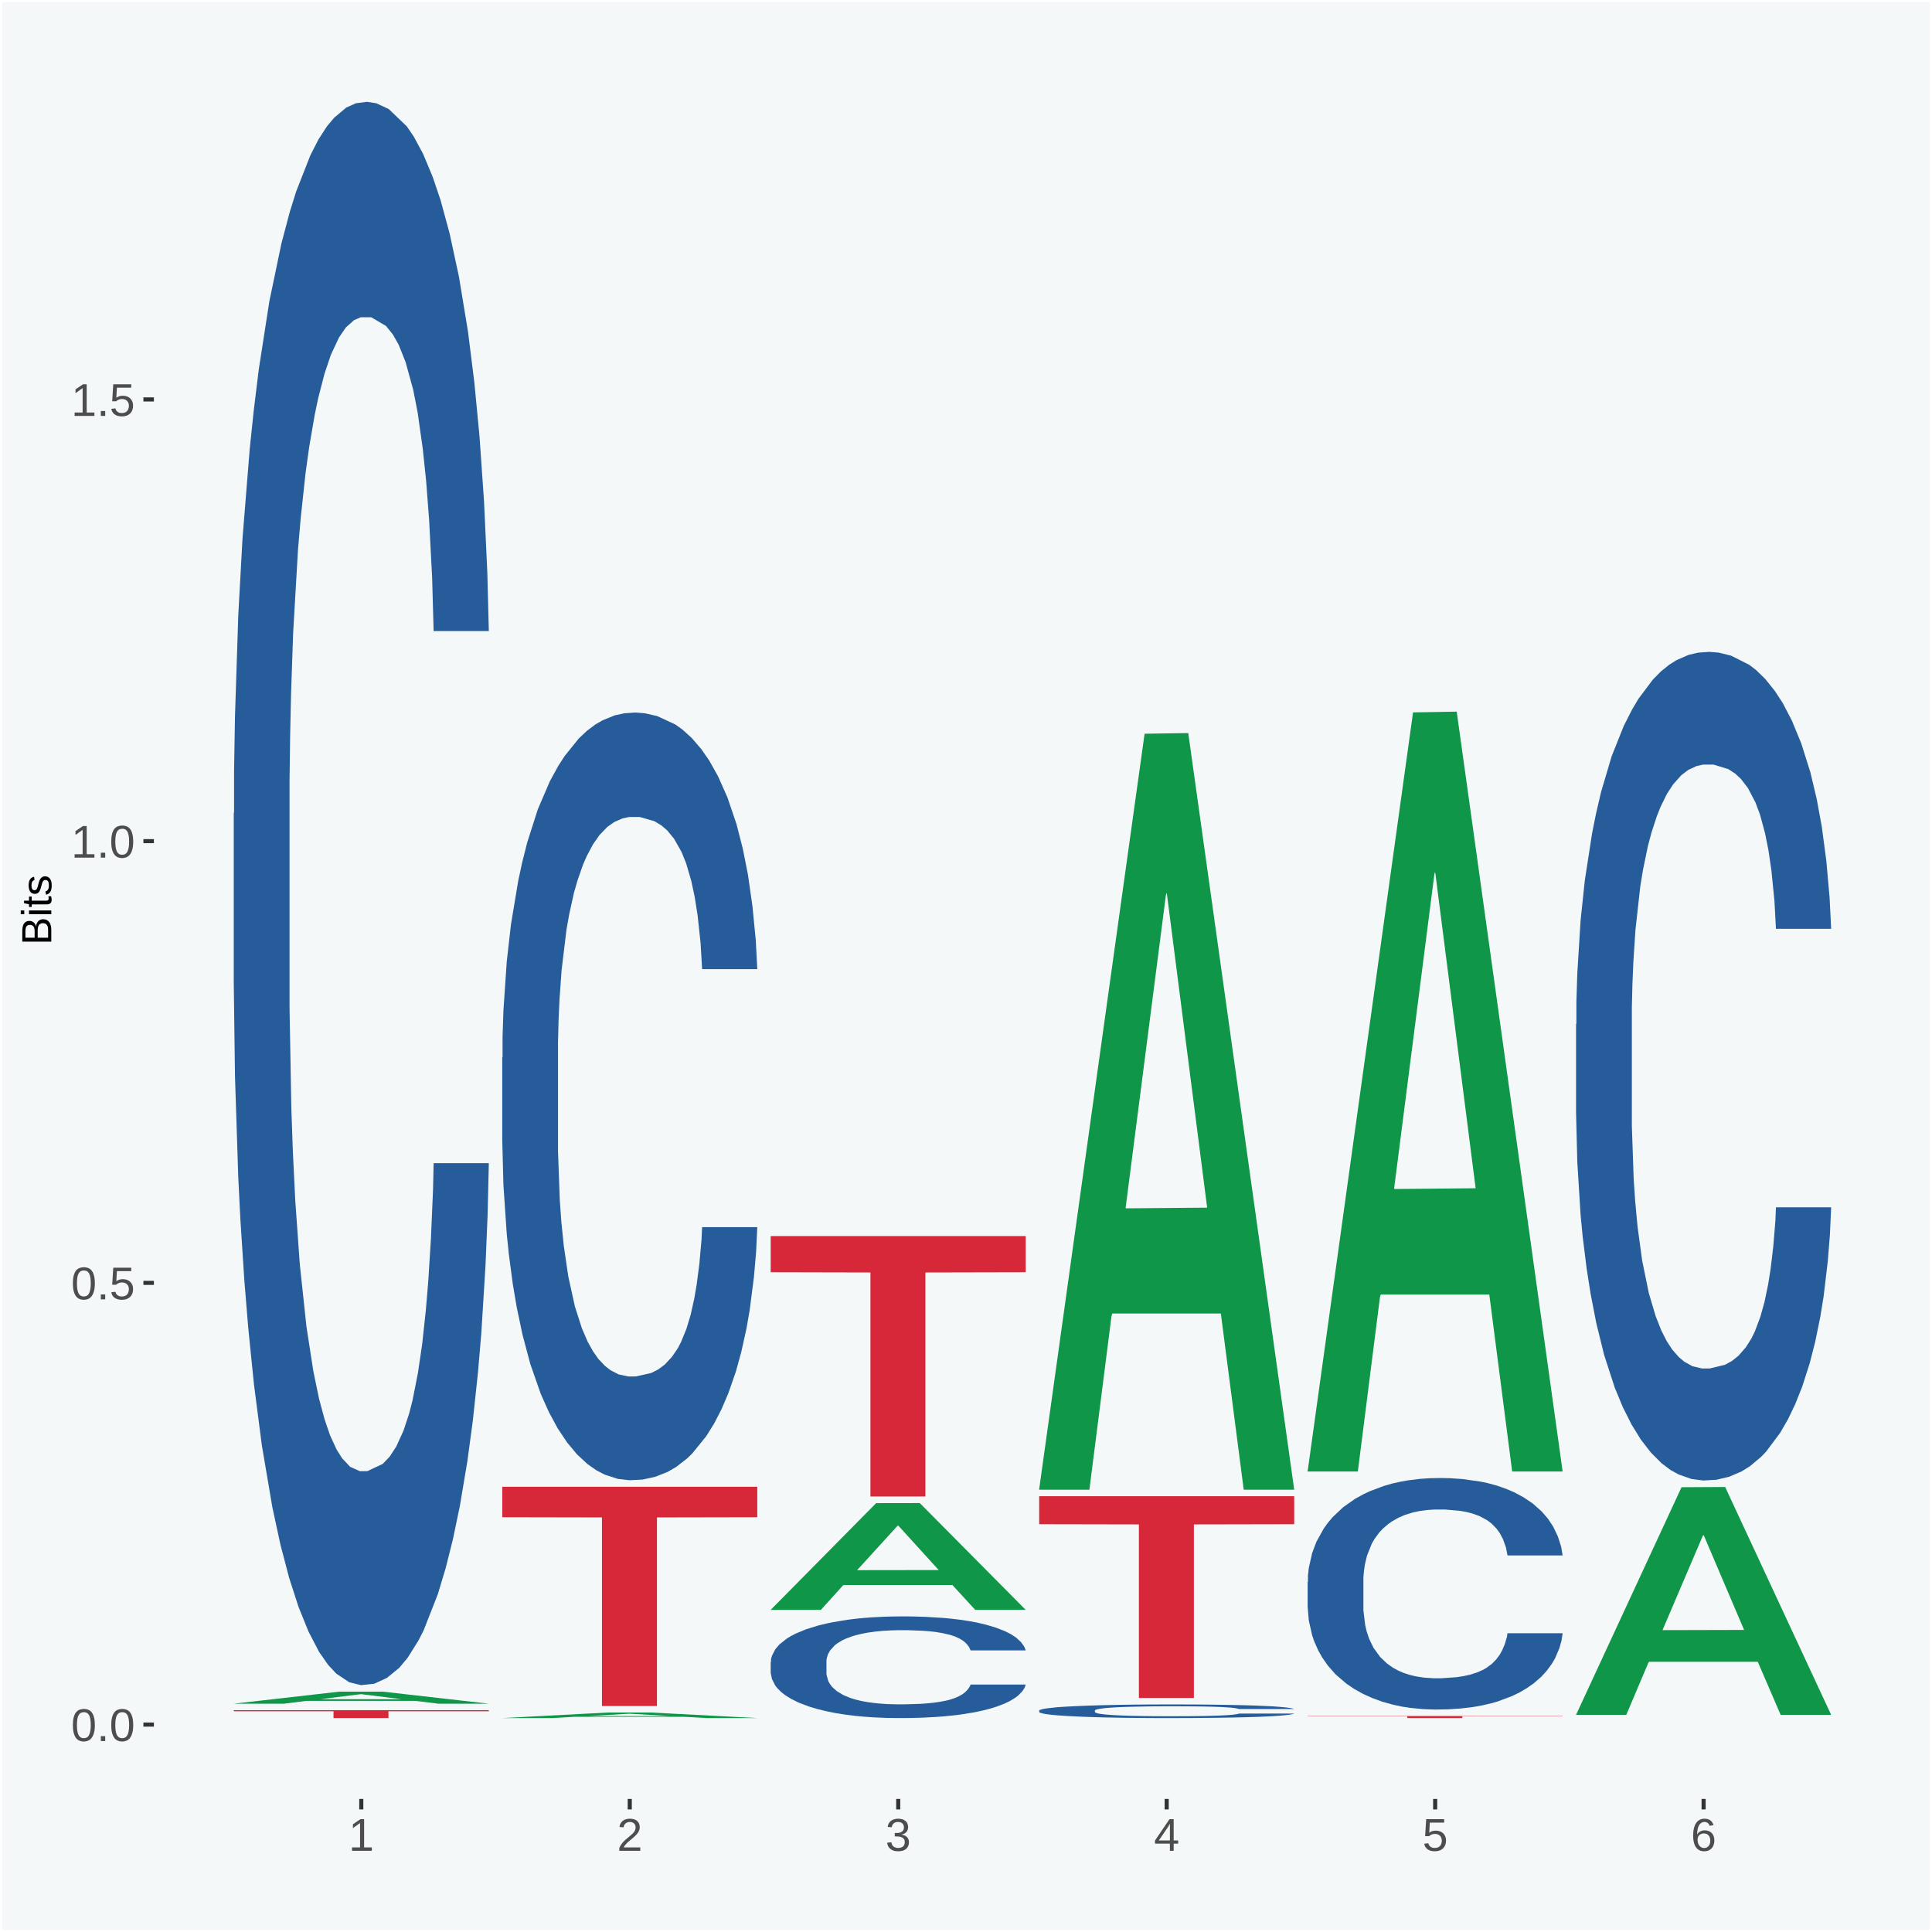 <?xml version="1.0" encoding="UTF-8"?>
<svg xmlns="http://www.w3.org/2000/svg" xmlns:xlink="http://www.w3.org/1999/xlink" width="504pt" height="504pt" viewBox="0 0 504 504" version="1.1">
<defs>
<g>
<symbol overflow="visible" id="glyph0-0">
<path style="stroke:none;" d="M 0.406 0 L 0.406 -8 L 3.594 -8 L 3.594 0 Z M 0.797 -0.406 L 3.188 -0.406 L 3.188 -7.594 L 0.797 -7.594 Z M 0.797 -0.406 "/>
</symbol>
<symbol overflow="visible" id="glyph0-1">
<path style="stroke:none;" d="M 6.203 -4.125 C 6.203 -3.332 6.125 -2.664 5.969 -2.125 C 5.82 -1.582 5.617 -1.145 5.359 -0.812 C 5.098 -0.477 4.789 -0.238 4.438 -0.094 C 4.094 0.051 3.723 0.125 3.328 0.125 C 2.922 0.125 2.539 0.051 2.188 -0.094 C 1.844 -0.238 1.539 -0.477 1.281 -0.812 C 1.031 -1.145 0.832 -1.582 0.688 -2.125 C 0.539 -2.664 0.469 -3.332 0.469 -4.125 C 0.469 -4.957 0.539 -5.645 0.688 -6.188 C 0.832 -6.738 1.035 -7.176 1.297 -7.5 C 1.555 -7.82 1.859 -8.047 2.203 -8.172 C 2.555 -8.305 2.941 -8.375 3.359 -8.375 C 3.754 -8.375 4.125 -8.305 4.469 -8.172 C 4.812 -8.047 5.113 -7.82 5.375 -7.5 C 5.633 -7.176 5.836 -6.738 5.984 -6.188 C 6.129 -5.645 6.203 -4.957 6.203 -4.125 Z M 5.141 -4.125 C 5.141 -4.781 5.098 -5.328 5.016 -5.766 C 4.941 -6.203 4.828 -6.551 4.672 -6.812 C 4.516 -7.07 4.328 -7.254 4.109 -7.359 C 3.891 -7.473 3.641 -7.531 3.359 -7.531 C 3.055 -7.531 2.789 -7.473 2.562 -7.359 C 2.344 -7.254 2.156 -7.07 2 -6.812 C 1.844 -6.551 1.723 -6.203 1.641 -5.766 C 1.566 -5.328 1.531 -4.781 1.531 -4.125 C 1.531 -3.5 1.57 -2.969 1.656 -2.531 C 1.738 -2.094 1.852 -1.742 2 -1.484 C 2.156 -1.223 2.344 -1.035 2.562 -0.922 C 2.789 -0.805 3.047 -0.75 3.328 -0.75 C 3.609 -0.75 3.859 -0.805 4.078 -0.922 C 4.305 -1.035 4.492 -1.223 4.641 -1.484 C 4.797 -1.742 4.914 -2.094 5 -2.531 C 5.094 -2.969 5.141 -3.5 5.141 -4.125 Z M 5.141 -4.125 "/>
</symbol>
<symbol overflow="visible" id="glyph0-2">
<path style="stroke:none;" d="M 1.094 0 L 1.094 -1.281 L 2.234 -1.281 L 2.234 0 Z M 1.094 0 "/>
</symbol>
<symbol overflow="visible" id="glyph0-3">
<path style="stroke:none;" d="M 6.172 -2.688 C 6.172 -2.27 6.109 -1.891 5.984 -1.547 C 5.859 -1.203 5.672 -0.906 5.422 -0.656 C 5.18 -0.414 4.879 -0.223 4.516 -0.078 C 4.148 0.055 3.723 0.125 3.234 0.125 C 2.805 0.125 2.43 0.07 2.109 -0.031 C 1.785 -0.133 1.508 -0.273 1.281 -0.453 C 1.062 -0.629 0.883 -0.836 0.75 -1.078 C 0.625 -1.316 0.535 -1.57 0.484 -1.844 L 1.547 -1.969 C 1.586 -1.812 1.645 -1.66 1.719 -1.516 C 1.801 -1.367 1.91 -1.238 2.047 -1.125 C 2.18 -1.008 2.348 -0.914 2.547 -0.844 C 2.742 -0.781 2.984 -0.75 3.266 -0.75 C 3.535 -0.75 3.781 -0.789 4 -0.875 C 4.227 -0.957 4.422 -1.078 4.578 -1.234 C 4.734 -1.398 4.852 -1.602 4.938 -1.844 C 5.031 -2.082 5.078 -2.359 5.078 -2.672 C 5.078 -2.922 5.035 -3.148 4.953 -3.359 C 4.867 -3.578 4.75 -3.766 4.594 -3.922 C 4.445 -4.078 4.258 -4.195 4.031 -4.281 C 3.812 -4.363 3.562 -4.406 3.281 -4.406 C 3.113 -4.406 2.953 -4.391 2.797 -4.359 C 2.648 -4.328 2.516 -4.285 2.391 -4.234 C 2.266 -4.18 2.148 -4.117 2.047 -4.047 C 1.941 -3.973 1.844 -3.895 1.75 -3.812 L 0.719 -3.812 L 1 -8.25 L 5.688 -8.25 L 5.688 -7.359 L 1.953 -7.359 L 1.797 -4.734 C 1.984 -4.879 2.219 -5.004 2.5 -5.109 C 2.781 -5.211 3.113 -5.266 3.5 -5.266 C 3.914 -5.266 4.285 -5.203 4.609 -5.078 C 4.941 -4.953 5.223 -4.773 5.453 -4.547 C 5.68 -4.316 5.859 -4.047 5.984 -3.734 C 6.109 -3.422 6.172 -3.07 6.172 -2.688 Z M 6.172 -2.688 "/>
</symbol>
<symbol overflow="visible" id="glyph0-4">
<path style="stroke:none;" d="M 0.922 0 L 0.922 -0.891 L 3.016 -0.891 L 3.016 -7.25 L 1.156 -5.922 L 1.156 -6.922 L 3.109 -8.25 L 4.078 -8.25 L 4.078 -0.891 L 6.094 -0.891 L 6.094 0 Z M 0.922 0 "/>
</symbol>
<symbol overflow="visible" id="glyph0-5">
<path style="stroke:none;" d="M 0.609 0 L 0.609 -0.75 C 0.805 -1.207 1.047 -1.609 1.328 -1.953 C 1.617 -2.305 1.922 -2.625 2.234 -2.906 C 2.555 -3.188 2.867 -3.445 3.172 -3.688 C 3.484 -3.938 3.766 -4.18 4.016 -4.422 C 4.266 -4.66 4.469 -4.91 4.625 -5.172 C 4.781 -5.441 4.859 -5.742 4.859 -6.078 C 4.859 -6.316 4.82 -6.523 4.75 -6.703 C 4.676 -6.879 4.57 -7.023 4.438 -7.141 C 4.312 -7.266 4.156 -7.359 3.969 -7.422 C 3.781 -7.484 3.578 -7.516 3.359 -7.516 C 3.141 -7.516 2.938 -7.484 2.75 -7.422 C 2.57 -7.367 2.41 -7.281 2.266 -7.156 C 2.117 -7.039 2 -6.895 1.906 -6.719 C 1.812 -6.551 1.754 -6.352 1.734 -6.125 L 0.656 -6.219 C 0.688 -6.508 0.766 -6.785 0.891 -7.047 C 1.023 -7.316 1.203 -7.551 1.422 -7.75 C 1.648 -7.945 1.922 -8.098 2.234 -8.203 C 2.555 -8.316 2.93 -8.375 3.359 -8.375 C 3.766 -8.375 4.125 -8.328 4.438 -8.234 C 4.758 -8.141 5.031 -7.992 5.25 -7.797 C 5.477 -7.609 5.648 -7.375 5.766 -7.094 C 5.879 -6.812 5.938 -6.488 5.938 -6.125 C 5.938 -5.844 5.883 -5.578 5.781 -5.328 C 5.688 -5.078 5.555 -4.836 5.391 -4.609 C 5.223 -4.379 5.031 -4.16 4.812 -3.953 C 4.594 -3.742 4.363 -3.535 4.125 -3.328 C 3.895 -3.129 3.656 -2.93 3.406 -2.734 C 3.164 -2.535 2.938 -2.336 2.719 -2.141 C 2.508 -1.941 2.32 -1.738 2.156 -1.531 C 1.988 -1.332 1.859 -1.117 1.766 -0.891 L 6.078 -0.891 L 6.078 0 Z M 0.609 0 "/>
</symbol>
<symbol overflow="visible" id="glyph0-6">
<path style="stroke:none;" d="M 6.141 -2.281 C 6.141 -1.906 6.078 -1.566 5.953 -1.266 C 5.836 -0.973 5.66 -0.723 5.422 -0.516 C 5.18 -0.305 4.883 -0.145 4.531 -0.031 C 4.188 0.07 3.789 0.125 3.344 0.125 C 2.832 0.125 2.398 0.062 2.047 -0.062 C 1.703 -0.195 1.414 -0.367 1.188 -0.578 C 0.957 -0.785 0.785 -1.02 0.672 -1.281 C 0.566 -1.551 0.492 -1.832 0.453 -2.125 L 1.547 -2.219 C 1.578 -2 1.633 -1.801 1.719 -1.625 C 1.801 -1.445 1.914 -1.289 2.062 -1.156 C 2.207 -1.031 2.383 -0.93 2.594 -0.859 C 2.801 -0.785 3.051 -0.75 3.344 -0.75 C 3.875 -0.75 4.289 -0.879 4.594 -1.141 C 4.895 -1.41 5.047 -1.801 5.047 -2.312 C 5.047 -2.613 4.977 -2.859 4.844 -3.047 C 4.707 -3.234 4.539 -3.379 4.344 -3.484 C 4.145 -3.586 3.926 -3.656 3.688 -3.688 C 3.445 -3.727 3.227 -3.75 3.031 -3.75 L 2.438 -3.75 L 2.438 -4.656 L 3.016 -4.656 C 3.211 -4.656 3.414 -4.676 3.625 -4.719 C 3.844 -4.758 4.039 -4.832 4.219 -4.938 C 4.395 -5.051 4.539 -5.195 4.656 -5.375 C 4.77 -5.562 4.828 -5.797 4.828 -6.078 C 4.828 -6.523 4.695 -6.875 4.438 -7.125 C 4.188 -7.383 3.801 -7.516 3.281 -7.516 C 2.82 -7.516 2.445 -7.395 2.156 -7.156 C 1.875 -6.914 1.707 -6.578 1.656 -6.141 L 0.594 -6.234 C 0.633 -6.598 0.734 -6.91 0.891 -7.172 C 1.047 -7.441 1.242 -7.664 1.484 -7.844 C 1.734 -8.02 2.008 -8.148 2.312 -8.234 C 2.625 -8.328 2.953 -8.375 3.297 -8.375 C 3.754 -8.375 4.148 -8.316 4.484 -8.203 C 4.816 -8.086 5.086 -7.93 5.297 -7.734 C 5.516 -7.535 5.672 -7.301 5.766 -7.031 C 5.867 -6.77 5.922 -6.488 5.922 -6.188 C 5.922 -5.945 5.883 -5.723 5.812 -5.516 C 5.75 -5.305 5.645 -5.113 5.5 -4.938 C 5.363 -4.77 5.188 -4.625 4.969 -4.5 C 4.75 -4.383 4.488 -4.297 4.188 -4.234 L 4.188 -4.219 C 4.52 -4.176 4.805 -4.098 5.047 -3.984 C 5.297 -3.867 5.5 -3.723 5.656 -3.547 C 5.82 -3.379 5.941 -3.188 6.016 -2.969 C 6.098 -2.75 6.141 -2.52 6.141 -2.281 Z M 6.141 -2.281 "/>
</symbol>
<symbol overflow="visible" id="glyph0-7">
<path style="stroke:none;" d="M 5.156 -1.875 L 5.156 0 L 4.172 0 L 4.172 -1.875 L 0.281 -1.875 L 0.281 -2.688 L 4.062 -8.25 L 5.156 -8.25 L 5.156 -2.703 L 6.328 -2.703 L 6.328 -1.875 Z M 4.172 -7.062 C 4.16 -7.039 4.141 -7.004 4.109 -6.953 C 4.078 -6.898 4.039 -6.836 4 -6.766 C 3.957 -6.691 3.914 -6.617 3.875 -6.547 C 3.844 -6.473 3.812 -6.414 3.781 -6.375 L 1.656 -3.25 C 1.633 -3.219 1.602 -3.176 1.562 -3.125 C 1.531 -3.07 1.492 -3.02 1.453 -2.969 C 1.422 -2.914 1.383 -2.863 1.344 -2.812 C 1.301 -2.77 1.27 -2.734 1.25 -2.703 L 4.172 -2.703 Z M 4.172 -7.062 "/>
</symbol>
<symbol overflow="visible" id="glyph0-8">
<path style="stroke:none;" d="M 6.141 -2.703 C 6.141 -2.285 6.082 -1.906 5.969 -1.562 C 5.852 -1.219 5.68 -0.922 5.453 -0.672 C 5.234 -0.422 4.957 -0.223 4.625 -0.078 C 4.289 0.055 3.91 0.125 3.484 0.125 C 3.004 0.125 2.582 0.031 2.219 -0.156 C 1.863 -0.344 1.566 -0.609 1.328 -0.953 C 1.086 -1.297 0.906 -1.719 0.781 -2.219 C 0.664 -2.727 0.609 -3.301 0.609 -3.938 C 0.609 -4.676 0.676 -5.32 0.812 -5.875 C 0.945 -6.426 1.141 -6.883 1.391 -7.25 C 1.648 -7.625 1.961 -7.906 2.328 -8.094 C 2.691 -8.281 3.102 -8.375 3.562 -8.375 C 3.844 -8.375 4.102 -8.344 4.344 -8.281 C 4.594 -8.227 4.816 -8.133 5.016 -8 C 5.223 -7.875 5.398 -7.703 5.547 -7.484 C 5.703 -7.273 5.828 -7.016 5.922 -6.703 L 4.906 -6.516 C 4.801 -6.867 4.629 -7.125 4.391 -7.281 C 4.148 -7.445 3.867 -7.531 3.547 -7.531 C 3.266 -7.531 3.004 -7.457 2.766 -7.312 C 2.535 -7.176 2.336 -6.973 2.172 -6.703 C 2.004 -6.43 1.875 -6.086 1.781 -5.672 C 1.695 -5.266 1.656 -4.789 1.656 -4.25 C 1.852 -4.602 2.125 -4.875 2.469 -5.062 C 2.812 -5.25 3.207 -5.344 3.656 -5.344 C 4.031 -5.344 4.367 -5.281 4.672 -5.156 C 4.984 -5.031 5.25 -4.852 5.469 -4.625 C 5.688 -4.406 5.852 -4.129 5.969 -3.797 C 6.082 -3.473 6.141 -3.109 6.141 -2.703 Z M 5.078 -2.656 C 5.078 -2.938 5.039 -3.191 4.969 -3.422 C 4.895 -3.66 4.785 -3.859 4.641 -4.016 C 4.504 -4.18 4.332 -4.305 4.125 -4.391 C 3.926 -4.484 3.688 -4.531 3.406 -4.531 C 3.219 -4.531 3.023 -4.5 2.828 -4.438 C 2.629 -4.383 2.453 -4.289 2.297 -4.156 C 2.141 -4.031 2.008 -3.863 1.906 -3.656 C 1.812 -3.457 1.766 -3.207 1.766 -2.906 C 1.766 -2.602 1.801 -2.316 1.875 -2.047 C 1.957 -1.785 2.07 -1.555 2.219 -1.359 C 2.363 -1.172 2.539 -1.02 2.75 -0.906 C 2.957 -0.789 3.191 -0.734 3.453 -0.734 C 3.703 -0.734 3.926 -0.773 4.125 -0.859 C 4.332 -0.953 4.504 -1.082 4.641 -1.25 C 4.785 -1.414 4.895 -1.613 4.969 -1.844 C 5.039 -2.082 5.078 -2.352 5.078 -2.656 Z M 5.078 -2.656 "/>
</symbol>
<symbol overflow="visible" id="glyph1-0">
<path style="stroke:none;" d="M 0 -0.359 L -7.328 -0.359 L -7.328 -3.281 L 0 -3.281 Z M -0.359 -0.734 L -0.359 -2.922 L -6.969 -2.922 L -6.969 -0.734 Z M -0.359 -0.734 "/>
</symbol>
<symbol overflow="visible" id="glyph1-1">
<path style="stroke:none;" d="M -2.125 -6.75 C -1.75 -6.75 -1.426 -6.676 -1.156 -6.531 C -0.883 -6.383 -0.66 -6.18 -0.484 -5.922 C -0.316 -5.672 -0.191 -5.375 -0.109 -5.031 C -0.035 -4.695 0 -4.344 0 -3.969 L 0 -0.906 L -7.562 -0.906 L -7.562 -3.656 C -7.562 -4.07 -7.523 -4.441 -7.453 -4.766 C -7.391 -5.098 -7.281 -5.379 -7.125 -5.609 C -6.977 -5.836 -6.789 -6.008 -6.562 -6.125 C -6.332 -6.25 -6.055 -6.312 -5.734 -6.312 C -5.523 -6.312 -5.328 -6.281 -5.141 -6.219 C -4.953 -6.164 -4.781 -6.078 -4.625 -5.953 C -4.477 -5.836 -4.348 -5.688 -4.234 -5.5 C -4.129 -5.32 -4.047 -5.113 -3.984 -4.875 C -3.953 -5.176 -3.883 -5.441 -3.781 -5.672 C -3.676 -5.91 -3.539 -6.109 -3.375 -6.266 C -3.219 -6.43 -3.031 -6.551 -2.812 -6.625 C -2.602 -6.707 -2.375 -6.75 -2.125 -6.75 Z M -5.609 -5.281 C -6.016 -5.281 -6.305 -5.141 -6.484 -4.859 C -6.66 -4.586 -6.75 -4.188 -6.75 -3.656 L -6.75 -1.922 L -4.344 -1.922 L -4.344 -3.656 C -4.344 -3.957 -4.375 -4.211 -4.438 -4.422 C -4.5 -4.629 -4.582 -4.797 -4.688 -4.922 C -4.801 -5.047 -4.93 -5.133 -5.078 -5.188 C -5.234 -5.25 -5.41 -5.281 -5.609 -5.281 Z M -2.219 -5.719 C -2.457 -5.719 -2.66 -5.672 -2.828 -5.578 C -2.992 -5.492 -3.129 -5.367 -3.234 -5.203 C -3.348 -5.047 -3.426 -4.848 -3.469 -4.609 C -3.52 -4.379 -3.547 -4.125 -3.547 -3.844 L -3.547 -1.922 L -0.828 -1.922 L -0.828 -3.922 C -0.828 -4.18 -0.848 -4.422 -0.891 -4.641 C -0.93 -4.859 -1.004 -5.047 -1.109 -5.203 C -1.211 -5.367 -1.352 -5.492 -1.531 -5.578 C -1.719 -5.672 -1.945 -5.719 -2.219 -5.719 Z M -2.219 -5.719 "/>
</symbol>
<symbol overflow="visible" id="glyph1-2">
<path style="stroke:none;" d="M -7.047 -0.734 L -7.969 -0.734 L -7.969 -1.703 L -7.047 -1.703 Z M 0 -0.734 L -5.812 -0.734 L -5.812 -1.703 L 0 -1.703 Z M 0 -0.734 "/>
</symbol>
<symbol overflow="visible" id="glyph1-3">
<path style="stroke:none;" d="M -0.047 -2.969 C -0.004 -2.82 0.023 -2.672 0.047 -2.516 C 0.078 -2.367 0.094 -2.195 0.094 -2 C 0.094 -1.227 -0.348 -0.844 -1.234 -0.844 L -5.109 -0.844 L -5.109 -0.172 L -5.812 -0.172 L -5.812 -0.875 L -7.109 -1.156 L -7.109 -1.812 L -5.812 -1.812 L -5.812 -2.875 L -5.109 -2.875 L -5.109 -1.812 L -1.438 -1.812 C -1.156 -1.812 -0.957 -1.852 -0.844 -1.938 C -0.738 -2.031 -0.688 -2.191 -0.688 -2.422 C -0.688 -2.516 -0.691 -2.602 -0.703 -2.688 C -0.711 -2.77 -0.727 -2.863 -0.75 -2.969 Z M -0.047 -2.969 "/>
</symbol>
<symbol overflow="visible" id="glyph1-4">
<path style="stroke:none;" d="M -1.609 -5.109 C -1.336 -5.109 -1.094 -5.051 -0.875 -4.938 C -0.664 -4.832 -0.488 -4.68 -0.344 -4.484 C -0.195 -4.285 -0.082 -4.039 0 -3.75 C 0.07 -3.457 0.109 -3.125 0.109 -2.75 C 0.109 -2.406 0.082 -2.098 0.031 -1.828 C -0.02 -1.555 -0.102 -1.316 -0.219 -1.109 C -0.332 -0.91 -0.484 -0.742 -0.672 -0.609 C -0.859 -0.473 -1.086 -0.375 -1.359 -0.312 L -1.531 -1.156 C -1.219 -1.238 -0.988 -1.41 -0.844 -1.672 C -0.695 -1.93 -0.625 -2.289 -0.625 -2.75 C -0.625 -2.957 -0.641 -3.145 -0.672 -3.312 C -0.703 -3.488 -0.75 -3.641 -0.812 -3.766 C -0.883 -3.891 -0.977 -3.984 -1.094 -4.047 C -1.207 -4.117 -1.352 -4.156 -1.531 -4.156 C -1.707 -4.156 -1.848 -4.113 -1.953 -4.031 C -2.066 -3.957 -2.16 -3.844 -2.234 -3.688 C -2.316 -3.539 -2.383 -3.363 -2.438 -3.156 C -2.5 -2.945 -2.562 -2.719 -2.625 -2.469 C -2.688 -2.238 -2.754 -2.008 -2.828 -1.781 C -2.898 -1.551 -3 -1.344 -3.125 -1.156 C -3.25 -0.969 -3.398 -0.816 -3.578 -0.703 C -3.766 -0.586 -4 -0.531 -4.281 -0.531 C -4.812 -0.531 -5.211 -0.719 -5.484 -1.094 C -5.766 -1.477 -5.906 -2.031 -5.906 -2.75 C -5.906 -3.395 -5.789 -3.906 -5.562 -4.281 C -5.332 -4.656 -4.973 -4.895 -4.484 -5 L -4.375 -4.125 C -4.52 -4.094 -4.645 -4.035 -4.75 -3.953 C -4.852 -3.867 -4.938 -3.766 -5 -3.641 C -5.062 -3.516 -5.102 -3.375 -5.125 -3.219 C -5.156 -3.07 -5.172 -2.914 -5.172 -2.75 C -5.172 -2.312 -5.102 -1.988 -4.969 -1.781 C -4.844 -1.582 -4.645 -1.484 -4.375 -1.484 C -4.219 -1.484 -4.086 -1.52 -3.984 -1.594 C -3.879 -1.664 -3.789 -1.77 -3.719 -1.906 C -3.656 -2.051 -3.598 -2.219 -3.547 -2.406 C -3.492 -2.602 -3.438 -2.816 -3.375 -3.047 C -3.332 -3.203 -3.289 -3.359 -3.25 -3.516 C -3.207 -3.68 -3.156 -3.836 -3.094 -3.984 C -3.031 -4.141 -2.957 -4.285 -2.875 -4.422 C -2.789 -4.555 -2.688 -4.672 -2.562 -4.766 C -2.445 -4.867 -2.312 -4.953 -2.156 -5.016 C -2 -5.078 -1.816 -5.109 -1.609 -5.109 Z M -1.609 -5.109 "/>
</symbol>
</g>
<clipPath id="clip1">
  <path d="M 40.148 5.48 L 498.52 5.48 L 498.52 469.281 L 40.148 469.281 Z M 40.148 5.48 "/>
</clipPath>
</defs>
<g id="surface1">
<rect x="0" y="0" width="504" height="504" style="fill:rgb(96.078%,97.255%,97.647%);fill-opacity:1;stroke:none;"/>
<path style="fill:none;stroke-width:1.07;stroke-linecap:round;stroke-linejoin:round;stroke:rgb(100%,100%,100%);stroke-opacity:1;stroke-miterlimit:10;" d="M 0 0 L 504 0 L 504 504 L 0 504 Z M 0 0 " transform="matrix(1,0,0,-1,0,504)"/>
<g clip-path="url(#clip1)" clip-rule="nonzero">
<path style=" stroke:none;fill-rule:nonzero;fill:rgb(96.078%,97.255%,97.647%);fill-opacity:1;" d="M 40.148 469.281 L 498.52 469.281 L 498.52 5.48 L 40.148 5.48 Z M 40.148 469.281 "/>
</g>
<path style=" stroke:none;fill-rule:nonzero;fill:rgb(6.274%,58.824%,28.235%);fill-opacity:1;" d="M 60.98 444.43 L 61.051 444.43 L 88.488 441.301 L 99.871 441.301 L 127.52 444.441 L 114.352 444.441 L 108.379 443.711 L 80.051 443.711 L 79.852 443.719 L 74.078 444.441 L 60.98 444.441 L 60.98 444.43 L 83.621 443.27 L 104.809 443.27 L 94.32 441.969 L 94.18 441.961 L 94.039 441.969 L 83.551 443.27 L 83.621 443.27 Z M 60.98 444.43 "/>
<path style=" stroke:none;fill-rule:nonzero;fill:rgb(14.51%,36.078%,60.001%);fill-opacity:1;" d="M 60.98 212.148 L 61.059 211.77 L 61.059 201.211 L 61.301 186.871 L 62.16 160.469 L 63.262 140.48 L 65.148 117.09 L 66.172 107.281 L 67.512 96.34 L 70.262 78.621 L 73.41 63.531 L 75.609 55.23 L 77.262 49.949 L 80.961 40.52 L 83.078 36.371 L 85.281 32.969 L 87.172 30.711 L 90.32 28.07 L 92.828 26.941 L 95.738 26.559 L 98.18 26.941 L 101.41 28.449 L 106.129 32.969 L 107.93 35.609 L 110.371 40.141 L 112.891 46.18 L 114.93 52.211 L 117.289 60.891 L 119.73 72.199 L 122.09 86.539 L 123.738 99.738 L 125.078 113.699 L 126.262 130.672 L 127.121 149.148 L 127.52 164.621 L 113.121 164.621 L 112.73 150.66 L 111.941 135.57 L 111.16 125.391 L 110.289 117.09 L 108.961 107.66 L 107.781 101.629 L 105.809 94.461 L 104 89.93 L 102.512 87.289 L 100.699 85.031 L 96.852 82.77 L 94.09 82.77 L 92.359 83.52 L 90.238 85.41 L 88.43 88.051 L 86.309 92.57 L 84.66 97.48 L 83 103.891 L 82.059 108.422 L 80.641 116.711 L 79.699 123.5 L 78.441 135.199 L 77.73 143.5 L 76.48 165 L 75.93 180.84 L 75.691 191.781 L 75.531 203.852 L 75.531 262.691 L 76 289.102 L 76.398 300.41 L 77.031 313.238 L 78.211 329.84 L 79.941 346.059 L 81.75 357.75 L 83.238 364.922 L 84.66 370.199 L 86.07 374.352 L 87.801 378.121 L 89.219 380.379 L 91.34 382.648 L 93.859 383.781 L 95.82 383.781 L 99.828 381.891 L 101.641 380 L 103.371 377.359 L 105.262 373.219 L 106.75 368.691 L 107.621 365.289 L 109.031 358.129 L 110.141 350.578 L 111.078 341.91 L 111.711 334.359 L 112.422 323.051 L 112.969 310.219 L 113.121 303.43 L 127.52 303.43 L 127.199 317.012 L 126.648 330.211 L 125.551 347.941 L 124.68 358.129 L 123.352 370.57 L 121.93 381.141 L 119.969 392.828 L 118.16 401.512 L 116.27 409.051 L 114.23 415.84 L 110.531 425.27 L 109.191 427.91 L 106.359 432.441 L 104.16 435.078 L 100.93 437.719 L 97.629 439.23 L 94.172 439.602 L 91.102 438.852 L 87.719 436.59 L 85.602 434.32 L 83.238 430.93 L 80.488 425.648 L 77.891 419.23 L 75.449 411.691 L 73.172 403.012 L 71.051 393.211 L 68.301 376.988 L 66.25 361.141 L 64.762 346.43 L 63.738 333.988 L 62.711 318.141 L 62.16 307.199 L 61.301 280.801 L 60.98 256.281 Z M 60.98 212.148 "/>
<path style=" stroke:none;fill-rule:nonzero;fill:rgb(83.922%,15.686%,22.353%);fill-opacity:1;" d="M 60.98 446.129 L 127.52 446.129 L 127.52 446.422 L 101.34 446.422 L 101.34 448.191 L 87 448.191 L 87 446.422 L 60.98 446.422 Z M 60.98 446.129 "/>
<path style=" stroke:none;fill-rule:nonzero;fill:rgb(6.274%,58.824%,28.235%);fill-opacity:1;" d="M 131.02 448.191 L 131.09 448.191 L 158.52 446.75 L 169.91 446.75 L 197.551 448.191 L 184.379 448.191 L 178.41 447.859 L 149.879 447.859 L 144.121 448.191 L 131.02 448.191 L 153.648 447.66 L 174.852 447.66 L 164.352 447.059 L 164.078 447.059 L 153.578 447.66 L 153.648 447.66 Z M 131.02 448.191 "/>
<path style=" stroke:none;fill-rule:nonzero;fill:rgb(14.51%,36.078%,60.001%);fill-opacity:1;" d="M 131.02 275.871 L 131.102 275.68 L 131.102 270.559 L 131.328 263.609 L 132.199 250.809 L 133.301 241.121 L 135.191 229.781 L 136.211 225.02 L 137.551 219.719 L 140.301 211.121 L 143.441 203.809 L 145.648 199.781 L 147.301 197.219 L 150.988 192.648 L 153.121 190.641 L 155.32 188.988 L 157.211 187.898 L 160.352 186.621 L 162.871 186.07 L 165.781 185.879 L 168.219 186.07 L 171.441 186.801 L 176.16 188.988 L 177.969 190.27 L 180.41 192.469 L 182.922 195.391 L 184.969 198.32 L 187.328 202.531 L 189.762 208.012 L 192.121 214.961 L 193.77 221.371 L 195.109 228.129 L 196.289 236.359 L 197.16 245.32 L 197.551 252.82 L 183.16 252.82 L 182.762 246.059 L 181.98 238.738 L 181.191 233.801 L 180.328 229.781 L 178.988 225.211 L 177.809 222.281 L 175.84 218.801 L 174.039 216.609 L 172.539 215.328 L 170.73 214.23 L 166.879 213.129 L 164.129 213.129 L 162.398 213.5 L 160.27 214.422 L 158.461 215.699 L 156.34 217.891 L 154.691 220.27 L 153.039 223.379 L 152.09 225.57 L 150.68 229.602 L 149.73 232.891 L 148.48 238.559 L 147.77 242.578 L 146.512 253.012 L 145.961 260.691 L 145.719 265.988 L 145.57 271.84 L 145.57 300.379 L 146.039 313.18 L 146.43 318.672 L 147.059 324.879 L 148.238 332.93 L 149.969 340.801 L 151.781 346.469 L 153.27 349.941 L 154.691 352.5 L 156.102 354.512 L 157.84 356.34 L 159.25 357.441 L 161.371 358.539 L 163.891 359.078 L 165.859 359.078 L 169.871 358.172 L 171.68 357.262 L 173.41 355.98 L 175.289 353.961 L 176.789 351.77 L 177.648 350.121 L 179.07 346.648 L 180.172 342.988 L 181.109 338.781 L 181.738 335.129 L 182.449 329.641 L 183 323.422 L 183.16 320.129 L 197.551 320.129 L 197.238 326.711 L 196.68 333.109 L 195.578 341.711 L 194.719 346.648 L 193.379 352.68 L 191.969 357.801 L 190 363.469 L 188.191 367.68 L 186.301 371.34 L 184.262 374.629 L 180.559 379.199 L 179.23 380.48 L 176.391 382.68 L 174.191 383.961 L 170.969 385.238 L 167.672 385.969 L 164.211 386.148 L 161.141 385.789 L 157.762 384.691 L 155.629 383.59 L 153.27 381.949 L 150.52 379.391 L 147.93 376.281 L 145.488 372.621 L 143.211 368.41 L 141.078 363.66 L 138.328 355.789 L 136.289 348.109 L 134.789 340.98 L 133.77 334.941 L 132.75 327.262 L 132.199 321.961 L 131.328 309.148 L 131.02 297.27 Z M 131.02 275.871 "/>
<path style=" stroke:none;fill-rule:nonzero;fill:rgb(83.922%,15.686%,22.353%);fill-opacity:1;" d="M 131.02 387.852 L 197.551 387.852 L 197.551 395.801 L 171.379 395.852 L 171.379 445.059 L 157.031 445.059 L 157.031 395.852 L 131.02 395.801 Z M 131.02 387.852 "/>
<path style=" stroke:none;fill-rule:nonzero;fill:rgb(6.274%,58.824%,28.235%);fill-opacity:1;" d="M 201.051 419.922 L 201.121 419.891 L 228.559 392.121 L 239.941 392.102 L 267.578 419.969 L 254.41 419.969 L 248.449 413.48 L 220.121 413.48 L 219.91 413.59 L 214.148 419.969 L 201.051 419.969 L 201.051 419.922 L 223.691 409.609 L 244.879 409.578 L 234.391 398.039 L 234.25 397.988 L 234.109 398.07 L 223.621 409.578 L 223.691 409.609 Z M 201.051 419.922 "/>
<path style=" stroke:none;fill-rule:nonzero;fill:rgb(14.51%,36.078%,60.001%);fill-opacity:1;" d="M 201.051 433.578 L 201.129 433.559 L 201.129 432.879 L 201.371 431.961 L 202.23 430.27 L 203.328 428.98 L 205.219 427.48 L 206.238 426.852 L 207.578 426.148 L 210.328 425.012 L 213.48 424.039 L 215.68 423.512 L 217.328 423.172 L 221.031 422.559 L 223.148 422.289 L 225.352 422.078 L 227.238 421.93 L 230.391 421.762 L 232.898 421.691 L 235.809 421.66 L 238.25 421.691 L 241.469 421.789 L 246.191 422.078 L 248 422.25 L 250.441 422.539 L 252.961 422.922 L 255 423.309 L 257.359 423.871 L 259.801 424.602 L 262.16 425.52 L 263.809 426.359 L 265.148 427.262 L 266.328 428.352 L 267.191 429.539 L 267.578 430.531 L 253.191 430.531 L 252.801 429.641 L 252.012 428.672 L 251.23 428.012 L 250.359 427.48 L 249.02 426.871 L 247.84 426.488 L 245.879 426.031 L 244.07 425.73 L 242.578 425.559 L 240.77 425.422 L 236.91 425.27 L 234.16 425.27 L 232.43 425.32 L 230.309 425.441 L 228.5 425.609 L 226.371 425.898 L 224.719 426.219 L 223.07 426.629 L 222.129 426.922 L 220.711 427.449 L 219.77 427.891 L 218.512 428.641 L 217.801 429.172 L 216.539 430.559 L 215.988 431.57 L 215.762 432.281 L 215.602 433.051 L 215.602 436.828 L 216.07 438.531 L 216.469 439.25 L 217.09 440.078 L 218.27 441.141 L 220 442.191 L 221.809 442.941 L 223.309 443.398 L 224.719 443.738 L 226.141 444 L 227.871 444.238 L 229.281 444.391 L 231.41 444.539 L 233.922 444.609 L 235.891 444.609 L 239.898 444.488 L 241.711 444.371 L 243.441 444.199 L 245.328 443.93 L 246.82 443.641 L 247.691 443.422 L 249.102 442.961 L 250.199 442.48 L 251.148 441.922 L 251.781 441.43 L 252.48 440.711 L 253.031 439.879 L 253.191 439.449 L 267.578 439.449 L 267.27 440.32 L 266.719 441.172 L 265.621 442.309 L 264.75 442.961 L 263.422 443.762 L 262 444.441 L 260.031 445.191 L 258.23 445.75 L 256.34 446.23 L 254.289 446.672 L 250.602 447.27 L 249.262 447.441 L 246.43 447.73 L 244.23 447.898 L 241 448.07 L 237.699 448.172 L 234.238 448.191 L 231.172 448.148 L 227.789 448 L 225.672 447.852 L 223.309 447.641 L 220.559 447.301 L 217.961 446.891 L 215.52 446.398 L 213.238 445.84 L 211.121 445.211 L 208.371 444.172 L 206.32 443.148 L 204.828 442.211 L 203.801 441.41 L 202.781 440.391 L 202.23 439.691 L 201.371 437.988 L 201.051 436.422 Z M 201.051 433.578 "/>
<path style=" stroke:none;fill-rule:nonzero;fill:rgb(83.922%,15.686%,22.353%);fill-opacity:1;" d="M 201.051 322.449 L 267.578 322.449 L 267.578 331.891 L 241.41 331.949 L 241.41 390.398 L 227.07 390.398 L 227.07 331.949 L 201.051 331.891 Z M 201.051 322.449 "/>
<path style=" stroke:none;fill-rule:nonzero;fill:rgb(6.274%,58.824%,28.235%);fill-opacity:1;" d="M 271.09 388.25 L 271.148 388.059 L 298.59 191.41 L 309.98 191.23 L 337.621 388.621 L 324.449 388.621 L 318.48 342.648 L 290.148 342.648 L 289.949 343.391 L 284.191 388.621 L 271.09 388.621 L 271.09 388.25 L 293.719 315.219 L 314.91 315.039 L 304.422 233.301 L 304.281 232.93 L 304.148 233.488 L 293.648 315.039 L 293.719 315.219 Z M 271.09 388.25 "/>
<path style=" stroke:none;fill-rule:nonzero;fill:rgb(14.51%,36.078%,60.001%);fill-opacity:1;" d="M 271.09 446.238 L 271.16 446.23 L 271.16 446.141 L 271.398 446.02 L 272.27 445.789 L 273.371 445.621 L 275.25 445.422 L 276.281 445.328 L 277.609 445.238 L 280.371 445.09 L 283.512 444.961 L 285.711 444.891 L 287.359 444.84 L 291.059 444.762 L 293.18 444.719 L 295.391 444.691 L 297.27 444.672 L 300.422 444.648 L 302.941 444.641 L 308.281 444.641 L 311.512 444.648 L 316.23 444.691 L 318.039 444.719 L 320.469 444.762 L 322.988 444.809 L 325.031 444.859 L 327.391 444.93 L 329.828 445.031 L 332.191 445.148 L 333.84 445.27 L 335.18 445.391 L 336.359 445.531 L 337.219 445.691 L 337.621 445.828 L 323.23 445.828 L 322.828 445.711 L 322.051 445.578 L 321.262 445.488 L 320.391 445.422 L 319.059 445.34 L 317.879 445.281 L 315.91 445.219 L 314.102 445.18 L 312.609 445.16 L 310.801 445.141 L 306.949 445.121 L 304.191 445.121 L 302.461 445.129 L 300.34 445.141 L 298.531 445.172 L 296.41 445.211 L 294.762 445.25 L 293.109 445.301 L 292.16 445.34 L 290.75 445.41 L 289.801 445.469 L 288.539 445.57 L 287.84 445.641 L 286.578 445.828 L 286.031 445.969 L 285.789 446.059 L 285.629 446.16 L 285.629 446.672 L 286.109 446.898 L 286.5 447 L 287.129 447.109 L 288.309 447.25 L 290.039 447.391 L 291.852 447.488 L 293.34 447.551 L 294.762 447.602 L 296.172 447.629 L 297.898 447.66 L 299.32 447.68 L 301.441 447.699 L 303.961 447.711 L 305.922 447.711 L 309.941 447.699 L 311.738 447.68 L 313.469 447.66 L 315.359 447.621 L 316.859 447.578 L 317.719 447.551 L 319.141 447.488 L 320.238 447.43 L 321.18 447.352 L 321.809 447.289 L 322.52 447.191 L 323.07 447.078 L 323.23 447.02 L 337.621 447.02 L 337.301 447.141 L 336.75 447.25 L 335.648 447.398 L 334.789 447.488 L 333.449 447.602 L 332.031 447.691 L 330.07 447.789 L 328.262 447.871 L 326.371 447.93 L 324.328 447.988 L 320.629 448.07 L 319.289 448.09 L 316.461 448.129 L 314.262 448.148 L 311.039 448.18 L 307.73 448.191 L 301.211 448.191 L 297.82 448.172 L 295.699 448.148 L 293.34 448.121 L 290.59 448.07 L 287.988 448.02 L 285.559 447.949 L 283.281 447.879 L 281.148 447.789 L 278.398 447.648 L 276.352 447.52 L 274.859 447.391 L 273.84 447.281 L 272.82 447.148 L 272.27 447.051 L 271.398 446.828 L 271.09 446.621 Z M 271.09 446.238 "/>
<path style=" stroke:none;fill-rule:nonzero;fill:rgb(83.922%,15.686%,22.353%);fill-opacity:1;" d="M 271.09 390.309 L 337.621 390.309 L 337.621 397.621 L 311.449 397.672 L 311.449 442.949 L 297.102 442.949 L 297.102 397.672 L 271.09 397.621 Z M 271.09 390.309 "/>
<path style=" stroke:none;fill-rule:nonzero;fill:rgb(6.274%,58.824%,28.235%);fill-opacity:1;" d="M 341.121 383.5 L 341.191 383.32 L 368.621 185.84 L 380.012 185.648 L 407.648 383.879 L 394.48 383.879 L 388.512 337.719 L 360.191 337.719 L 359.98 338.461 L 354.219 383.879 L 341.121 383.879 L 341.121 383.5 L 363.75 310.172 L 384.949 309.98 L 374.449 227.898 L 374.32 227.531 L 374.18 228.09 L 363.691 309.98 L 363.75 310.172 Z M 341.121 383.5 "/>
<path style=" stroke:none;fill-rule:nonzero;fill:rgb(14.51%,36.078%,60.001%);fill-opacity:1;" d="M 341.121 412.711 L 341.199 412.648 L 341.199 411.109 L 341.43 409.012 L 342.301 405.148 L 343.398 402.23 L 345.289 398.809 L 346.309 397.371 L 347.648 395.77 L 350.398 393.18 L 353.539 390.969 L 355.75 389.762 L 357.398 388.988 L 361.09 387.609 L 363.219 387 L 365.422 386.512 L 367.309 386.18 L 370.449 385.789 L 372.969 385.621 L 375.879 385.57 L 378.32 385.621 L 381.539 385.84 L 386.262 386.512 L 388.07 386.891 L 390.512 387.551 L 393.02 388.441 L 395.07 389.32 L 397.43 390.59 L 399.871 392.238 L 402.23 394.34 L 403.879 396.27 L 405.211 398.309 L 406.391 400.789 L 407.262 403.5 L 407.648 405.762 L 393.262 405.762 L 392.871 403.719 L 392.078 401.512 L 391.289 400.02 L 390.43 398.809 L 389.09 397.43 L 387.91 396.551 L 385.949 395.5 L 384.141 394.84 L 382.641 394.449 L 380.828 394.121 L 376.98 393.789 L 374.23 393.789 L 372.5 393.898 L 370.371 394.172 L 368.57 394.559 L 366.441 395.219 L 364.789 395.941 L 363.141 396.879 L 362.199 397.539 L 360.781 398.75 L 359.84 399.738 L 358.578 401.449 L 357.871 402.672 L 356.609 405.809 L 356.059 408.129 L 355.828 409.73 L 355.672 411.488 L 355.672 420.102 L 356.141 423.961 L 356.531 425.621 L 357.16 427.488 L 358.34 429.922 L 360.07 432.289 L 361.879 434 L 363.379 435.051 L 364.789 435.82 L 366.211 436.43 L 367.941 436.98 L 369.352 437.309 L 371.48 437.641 L 373.988 437.809 L 375.961 437.809 L 379.969 437.531 L 381.781 437.25 L 383.512 436.871 L 385.398 436.262 L 386.891 435.602 L 387.75 435.102 L 389.172 434.051 L 390.27 432.949 L 391.219 431.68 L 391.84 430.578 L 392.551 428.922 L 393.102 427.051 L 393.262 426.059 L 407.648 426.059 L 407.34 428.039 L 406.789 429.969 L 405.691 432.57 L 404.82 434.051 L 403.48 435.879 L 402.07 437.422 L 400.102 439.129 L 398.289 440.398 L 396.41 441.5 L 394.359 442.488 L 390.66 443.871 L 389.328 444.262 L 386.5 444.922 L 384.289 445.309 L 381.07 445.691 L 377.77 445.91 L 374.309 445.969 L 371.238 445.859 L 367.859 445.531 L 365.73 445.199 L 363.379 444.699 L 360.621 443.93 L 358.031 442.988 L 355.59 441.891 L 353.309 440.621 L 351.191 439.18 L 348.43 436.809 L 346.391 434.5 L 344.891 432.34 L 343.871 430.52 L 342.852 428.211 L 342.301 426.609 L 341.43 422.75 L 341.121 419.16 Z M 341.121 412.711 "/>
<path style=" stroke:none;fill-rule:nonzero;fill:rgb(83.922%,15.686%,22.353%);fill-opacity:1;" d="M 341.121 447.66 L 407.648 447.66 L 407.648 447.738 L 381.48 447.738 L 381.48 448.191 L 367.129 448.191 L 367.129 447.738 L 341.121 447.738 Z M 341.121 447.66 "/>
<path style=" stroke:none;fill-rule:nonzero;fill:rgb(6.274%,58.824%,28.235%);fill-opacity:1;" d="M 411.148 447.238 L 411.219 447.191 L 438.66 387.969 L 450.039 387.91 L 477.691 447.352 L 464.52 447.352 L 458.551 433.512 L 430.219 433.512 L 430.02 433.738 L 424.25 447.352 L 411.148 447.352 L 411.148 447.238 L 433.789 425.25 L 454.98 425.199 L 444.488 400.578 L 444.352 400.469 L 444.211 400.641 L 433.719 425.199 L 433.789 425.25 Z M 411.148 447.238 "/>
<path style=" stroke:none;fill-rule:nonzero;fill:rgb(14.51%,36.078%,60.001%);fill-opacity:1;" d="M 411.148 267.18 L 411.23 266.98 L 411.23 261.449 L 411.469 253.949 L 412.328 240.129 L 413.43 229.672 L 415.32 217.43 L 416.34 212.301 L 417.68 206.57 L 420.43 197.289 L 423.578 189.398 L 425.781 185.051 L 427.43 182.289 L 431.129 177.352 L 433.25 175.18 L 435.449 173.41 L 437.34 172.219 L 440.488 170.84 L 443 170.25 L 445.91 170.051 L 448.352 170.25 L 451.578 171.039 L 456.289 173.41 L 458.102 174.789 L 460.539 177.16 L 463.059 180.32 L 465.102 183.469 L 467.461 188.012 L 469.898 193.941 L 472.262 201.441 L 473.91 208.352 L 475.25 215.648 L 476.43 224.539 L 477.289 234.211 L 477.691 242.301 L 463.289 242.301 L 462.898 235 L 462.109 227.102 L 461.328 221.77 L 460.461 217.43 L 459.129 212.488 L 457.949 209.34 L 455.98 205.578 L 454.172 203.219 L 452.68 201.828 L 450.871 200.648 L 447.012 199.461 L 444.262 199.461 L 442.531 199.859 L 440.41 200.852 L 438.602 202.23 L 436.48 204.602 L 434.82 207.16 L 433.172 210.52 L 432.23 212.891 L 430.809 217.23 L 429.871 220.789 L 428.609 226.91 L 427.898 231.25 L 426.648 242.5 L 426.102 250.789 L 425.859 256.52 L 425.699 262.84 L 425.699 293.629 L 426.172 307.449 L 426.57 313.371 L 427.199 320.09 L 428.379 328.77 L 430.109 337.262 L 431.922 343.379 L 433.41 347.129 L 434.82 349.898 L 436.238 352.07 L 437.969 354.039 L 439.391 355.23 L 441.512 356.41 L 444.031 357 L 445.988 357 L 450 356.02 L 451.809 355.031 L 453.539 353.648 L 455.43 351.48 L 456.922 349.109 L 457.789 347.328 L 459.199 343.578 L 460.309 339.629 L 461.25 335.09 L 461.879 331.141 L 462.59 325.219 L 463.141 318.512 L 463.289 314.949 L 477.691 314.949 L 477.371 322.059 L 476.82 328.969 L 475.719 338.25 L 474.852 343.578 L 473.52 350.09 L 472.102 355.621 L 470.141 361.738 L 468.328 366.281 L 466.441 370.23 L 464.391 373.781 L 460.699 378.719 L 459.359 380.102 L 456.531 382.469 L 454.328 383.852 L 451.102 385.23 L 447.801 386.02 L 444.34 386.219 L 441.27 385.828 L 437.891 384.641 L 435.77 383.461 L 433.41 381.68 L 430.66 378.922 L 428.059 375.559 L 425.621 371.609 L 423.34 367.07 L 421.219 361.941 L 418.469 353.449 L 416.422 345.16 L 414.93 337.461 L 413.91 330.941 L 412.879 322.648 L 412.328 316.93 L 411.469 303.109 L 411.148 290.281 Z M 411.148 267.18 "/>
<g style="fill:rgb(30.196%,30.196%,30.196%);fill-opacity:1;">
  <use xlink:href="#glyph0-1" x="18.54" y="454.19"/>
  <use xlink:href="#glyph0-2" x="25.212" y="454.19"/>
  <use xlink:href="#glyph0-1" x="28.548" y="454.19"/>
</g>
<g style="fill:rgb(30.196%,30.196%,30.196%);fill-opacity:1;">
  <use xlink:href="#glyph0-1" x="18.54" y="338.96"/>
  <use xlink:href="#glyph0-2" x="25.212" y="338.96"/>
  <use xlink:href="#glyph0-3" x="28.548" y="338.96"/>
</g>
<g style="fill:rgb(30.196%,30.196%,30.196%);fill-opacity:1;">
  <use xlink:href="#glyph0-4" x="18.54" y="223.73"/>
  <use xlink:href="#glyph0-2" x="25.212" y="223.73"/>
  <use xlink:href="#glyph0-1" x="28.548" y="223.73"/>
</g>
<g style="fill:rgb(30.196%,30.196%,30.196%);fill-opacity:1;">
  <use xlink:href="#glyph0-4" x="18.54" y="108.5"/>
  <use xlink:href="#glyph0-2" x="25.212" y="108.5"/>
  <use xlink:href="#glyph0-3" x="28.548" y="108.5"/>
</g>
<path style="fill:none;stroke-width:1.07;stroke-linecap:butt;stroke-linejoin:round;stroke:rgb(20%,20%,20%);stroke-opacity:1;stroke-miterlimit:10;" d="M 37.41 54.109 L 40.148 54.109 " transform="matrix(1,0,0,-1,0,504)"/>
<path style="fill:none;stroke-width:1.07;stroke-linecap:butt;stroke-linejoin:round;stroke:rgb(20%,20%,20%);stroke-opacity:1;stroke-miterlimit:10;" d="M 37.41 169.34 L 40.148 169.34 " transform="matrix(1,0,0,-1,0,504)"/>
<path style="fill:none;stroke-width:1.07;stroke-linecap:butt;stroke-linejoin:round;stroke:rgb(20%,20%,20%);stroke-opacity:1;stroke-miterlimit:10;" d="M 37.41 284.57 L 40.148 284.57 " transform="matrix(1,0,0,-1,0,504)"/>
<path style="fill:none;stroke-width:1.07;stroke-linecap:butt;stroke-linejoin:round;stroke:rgb(20%,20%,20%);stroke-opacity:1;stroke-miterlimit:10;" d="M 37.41 399.801 L 40.148 399.801 " transform="matrix(1,0,0,-1,0,504)"/>
<path style="fill:none;stroke-width:1.07;stroke-linecap:butt;stroke-linejoin:round;stroke:rgb(20%,20%,20%);stroke-opacity:1;stroke-miterlimit:10;" d="M 94.25 31.98 L 94.25 34.719 " transform="matrix(1,0,0,-1,0,504)"/>
<path style="fill:none;stroke-width:1.07;stroke-linecap:butt;stroke-linejoin:round;stroke:rgb(20%,20%,20%);stroke-opacity:1;stroke-miterlimit:10;" d="M 164.281 31.98 L 164.281 34.719 " transform="matrix(1,0,0,-1,0,504)"/>
<path style="fill:none;stroke-width:1.07;stroke-linecap:butt;stroke-linejoin:round;stroke:rgb(20%,20%,20%);stroke-opacity:1;stroke-miterlimit:10;" d="M 234.32 31.98 L 234.32 34.719 " transform="matrix(1,0,0,-1,0,504)"/>
<path style="fill:none;stroke-width:1.07;stroke-linecap:butt;stroke-linejoin:round;stroke:rgb(20%,20%,20%);stroke-opacity:1;stroke-miterlimit:10;" d="M 304.352 31.98 L 304.352 34.719 " transform="matrix(1,0,0,-1,0,504)"/>
<path style="fill:none;stroke-width:1.07;stroke-linecap:butt;stroke-linejoin:round;stroke:rgb(20%,20%,20%);stroke-opacity:1;stroke-miterlimit:10;" d="M 374.391 31.98 L 374.391 34.719 " transform="matrix(1,0,0,-1,0,504)"/>
<path style="fill:none;stroke-width:1.07;stroke-linecap:butt;stroke-linejoin:round;stroke:rgb(20%,20%,20%);stroke-opacity:1;stroke-miterlimit:10;" d="M 444.422 31.98 L 444.422 34.719 " transform="matrix(1,0,0,-1,0,504)"/>
<g style="fill:rgb(30.196%,30.196%,30.196%);fill-opacity:1;">
  <use xlink:href="#glyph0-4" x="90.91" y="482.82"/>
</g>
<g style="fill:rgb(30.196%,30.196%,30.196%);fill-opacity:1;">
  <use xlink:href="#glyph0-5" x="160.95" y="482.82"/>
</g>
<g style="fill:rgb(30.196%,30.196%,30.196%);fill-opacity:1;">
  <use xlink:href="#glyph0-6" x="230.98" y="482.82"/>
</g>
<g style="fill:rgb(30.196%,30.196%,30.196%);fill-opacity:1;">
  <use xlink:href="#glyph0-7" x="301.02" y="482.82"/>
</g>
<g style="fill:rgb(30.196%,30.196%,30.196%);fill-opacity:1;">
  <use xlink:href="#glyph0-3" x="371.05" y="482.82"/>
</g>
<g style="fill:rgb(30.196%,30.196%,30.196%);fill-opacity:1;">
  <use xlink:href="#glyph0-8" x="441.08" y="482.82"/>
</g>
<g style="fill:rgb(0%,0%,0%);fill-opacity:1;">
  <use xlink:href="#glyph1-1" x="13.38" y="246.55"/>
  <use xlink:href="#glyph1-2" x="13.38" y="239.213"/>
  <use xlink:href="#glyph1-3" x="13.38" y="236.771"/>
  <use xlink:href="#glyph1-4" x="13.38" y="233.713"/>
</g>
</g>
</svg>
